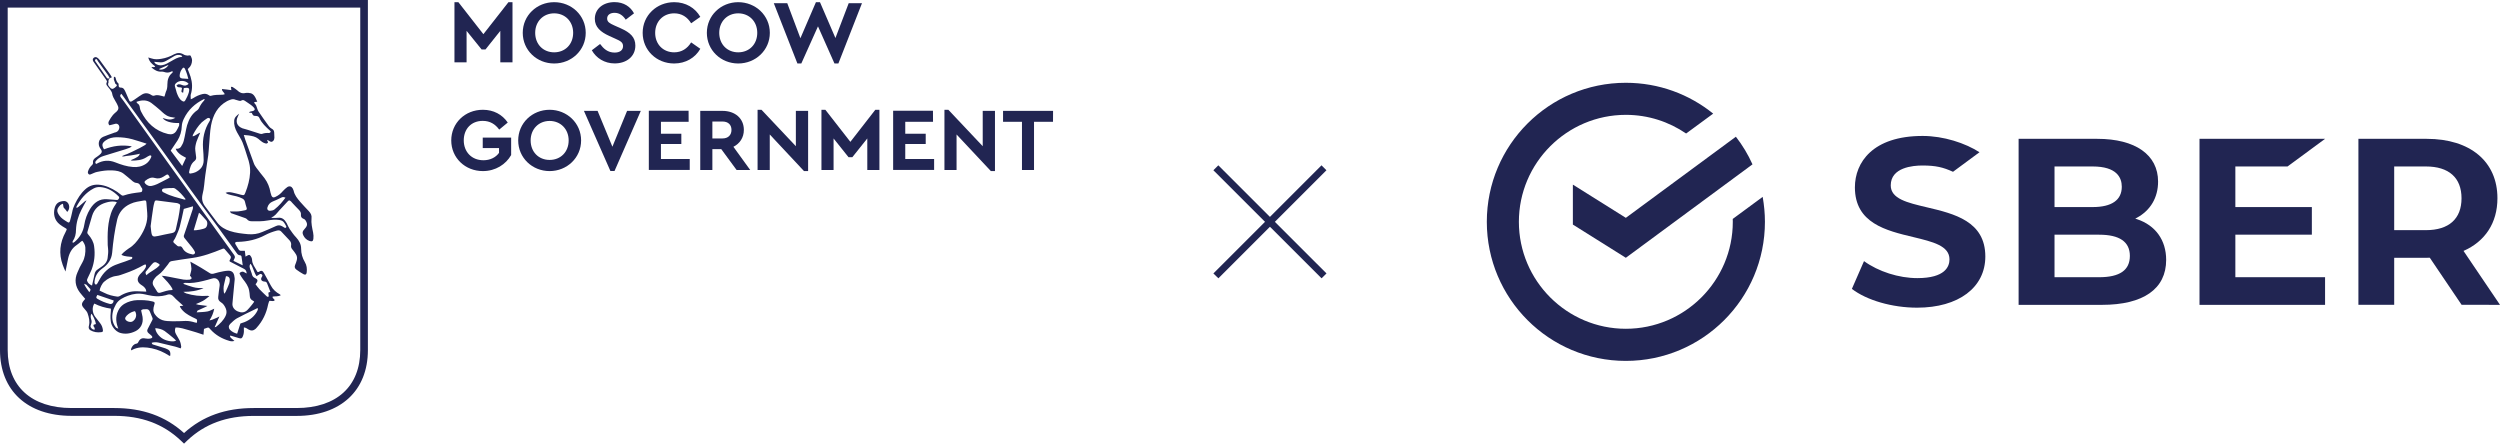<svg width="389.86" height="69.19" viewBox="0 0 389.86 69.19" fill="none" xmlns="http://www.w3.org/2000/svg" xmlns:xlink="http://www.w3.org/1999/xlink">
	<desc>
			Created with Pixso.
	</desc>
	<defs>
		<clipPath id="clip22_100">
			<rect id="logo en" width="389.86" height="69.19" fill="white" fill-opacity="0"/>
		</clipPath>
	</defs>
	<g clip-path="url(#clip22_100)">
		<path id="path" d="M300.45 32.32C297.45 31.61 294.85 31.01 294.85 28.91C294.85 26.1 298.31 25.81 299.79 25.81C301.85 25.81 303.01 26.08 304.56 26.79C305.29 26.24 308.69 23.74 308.69 23.74C306.46 22.31 303.1 21.2 299.82 21.2C292.04 21.2 289.26 25.33 289.26 29.22C289.26 34.8 294.12 35.96 298.41 36.98C301.41 37.71 304.01 38.32 304.01 40.45C304.01 41.55 303.35 43.37 299 43.37C296.1 43.37 292.93 42.35 290.68 40.72L288.79 45.05C291.09 46.82 295.06 47.98 298.96 47.98C305.42 47.98 309.6 44.84 309.6 40C309.6 34.49 304.74 33.33 300.45 32.32Z" fill="#212552" fill-opacity="1" fill-rule="nonzero"/>
		<path id="path" d="M333.25 34.18L332.98 34.1L333.23 33.96C335.36 32.81 336.54 30.8 336.54 28.32C336.54 24.14 333 21.65 327.06 21.65L314.79 21.65L314.79 47.54L327.79 47.54C334.25 47.54 337.8 45.05 337.8 40.53C337.8 37.45 336.14 35.14 333.25 34.18ZM320.39 25.96L326.34 25.96C330.09 25.96 330.88 27.69 330.88 29.12C330.88 31.2 329.31 32.29 326.34 32.29L320.39 32.29L320.39 25.96ZM326.34 32.29L320.39 32.29L326.34 32.29ZM327.35 43.23L320.39 43.23L320.39 36.6L327.35 36.6C330.53 36.6 332.14 37.7 332.14 39.91C332.14 42.12 330.58 43.23 327.35 43.23Z" fill="#212552" fill-opacity="1" fill-rule="nonzero"/>
		<path id="path" d="M356.73 25.96L362.58 21.65L343 21.65L343 47.54L362.58 47.54L362.58 43.23L348.59 43.23L348.59 36.6L360.52 36.6L360.52 32.29L348.59 32.29L348.59 25.96L356.73 25.96Z" fill="#212552" fill-opacity="1" fill-rule="nonzero"/>
		<path id="path" d="M389.86 47.54L384.17 39.13C387.52 37.66 389.46 34.78 389.46 30.91C389.46 25.2 385.23 21.65 378.43 21.65L367.78 21.65L367.78 47.53L373.36 47.53L373.36 40.2L378.43 40.2C378.59 40.2 378.75 40.2 378.91 40.19L383.87 47.53L389.86 47.54ZM373.36 25.96L378.31 25.96C381.89 25.96 383.86 27.72 383.86 30.92C383.86 34.13 381.89 35.89 378.31 35.89L373.36 35.89L373.36 25.96Z" fill="#212552" fill-opacity="1" fill-rule="nonzero"/>
		<path id="path" d="M275.23 34.59C275.23 33.26 275.1 31.97 274.88 30.7L270.21 34.14C270.21 34.29 270.22 34.44 270.22 34.59C270.22 43.78 262.74 51.27 253.54 51.27C244.35 51.27 236.86 43.79 236.86 34.59C236.86 25.4 244.35 17.91 253.54 17.91C257.03 17.91 260.26 18.99 262.94 20.82L267.16 17.72C263.44 14.71 258.7 12.91 253.54 12.91C241.57 12.91 231.86 22.61 231.86 34.59C231.86 46.57 241.57 56.28 253.54 56.28C265.52 56.28 275.23 46.57 275.23 34.59Z" fill="#212552" fill-opacity="1" fill-rule="nonzero"/>
		<path id="path" d="M270.7 21.32C271.73 22.65 272.6 24.09 273.29 25.63L253.54 40.2L245.28 35.02L245.28 28.79L253.54 33.97L270.7 21.32Z" fill="#212552" fill-opacity="1" fill-rule="nonzero"/>
		<path id="path" d="M206.86 42.64L206.09 43.4L189.22 26.55L189.99 25.78L206.86 42.64Z" fill="#212552" fill-opacity="1" fill-rule="nonzero"/>
		<path id="path" d="M190 43.4L189.22 42.64L206.08 25.78L206.85 26.55L190 43.4Z" fill="#212552" fill-opacity="1" fill-rule="nonzero"/>
		<path id="path" d="M0 54.59C0 60.91 4.27 64.85 11.16 64.85L17.83 64.85C22.04 64.85 25.41 66.09 28.14 68.65L28.7 69.18L29.25 68.65C31.97 66.1 35.33 64.86 39.56 64.86L46.25 64.86C53.1 64.86 57.37 60.92 57.37 54.6L57.37 0L0 0L0 54.59ZM1.2 1.19L56.18 1.19L56.18 54.59C56.18 60.26 52.46 63.63 46.25 63.63L39.56 63.63C35.16 63.63 31.6 64.9 28.7 67.53C25.79 64.9 22.23 63.63 17.83 63.63L11.16 63.63C4.93 63.63 1.2 60.26 1.2 54.59L1.2 1.19Z" fill="#212552" fill-opacity="1" fill-rule="nonzero"/>
		<path id="path" d="M9.31 34.99C9.58 35.21 9.87 35.38 10.16 35.55C10.45 35.71 10.46 35.73 10.31 36C10.29 36.08 10.25 36.14 10.22 36.2C9.33 37.84 9.14 39.55 9.78 41.31C9.89 41.63 10.04 41.95 10.21 42.34C10.35 41.59 10.49 40.96 10.62 40.32C10.81 39.46 11.2 38.72 11.96 38.21C12.2 38.05 12.43 37.84 12.66 37.65C12.71 37.61 12.79 37.59 12.85 37.55C13.1 37.88 13.29 38.22 13.31 38.61C13.35 39.41 13.26 40.18 12.85 40.92C12.56 41.42 12.29 41.95 12.08 42.48C11.58 43.59 11.73 44.66 12.46 45.62C12.71 45.95 13 46.26 13.29 46.61C13.18 46.74 13.04 46.89 12.93 47.05C12.73 47.33 12.73 47.58 12.93 47.87C13.02 48 13.14 48.1 13.23 48.23C13.39 48.42 13.58 48.62 13.66 48.86C13.87 49.49 14.04 50.11 13.87 50.78C13.79 51.05 13.81 51.33 14.1 51.5C14.62 51.8 15.18 51.88 15.79 51.8C16.04 51.76 16.08 51.7 16.04 51.42C15.99 51.06 15.87 50.73 15.64 50.43C15.37 50.09 15.08 49.73 14.81 49.36C14.39 48.76 14.33 47.91 14.71 47.34C15.52 47.75 16.37 48 17.29 48.13C17.29 48.24 17.29 48.32 17.29 48.38C17.23 48.92 17.2 49.49 17.27 50.05C17.33 50.85 17.99 51.67 18.7 51.9C19.54 52.16 20.35 52.02 21.12 51.65C21.89 51.27 22.39 50.5 22.23 49.41C22.18 49.09 22.08 48.79 22.01 48.42C22.18 48.17 22.49 48.24 22.77 48.22C23.04 48.18 23.27 48.32 23.37 48.6C23.51 48.92 23.62 49.23 23.76 49.54C23.83 49.7 23.81 49.82 23.72 49.97C23.48 50.4 23.28 50.86 23.03 51.31C22.89 51.57 22.97 51.78 23.16 51.95C23.29 52.08 23.45 52.17 23.58 52.3C23.83 52.51 23.81 52.72 23.49 52.78C23.23 52.84 22.91 52.84 22.64 52.78C22.16 52.67 21.83 52.83 21.6 53.29C21.54 53.42 21.47 53.56 21.28 53.59C20.83 53.67 20.6 53.99 20.45 54.38C20.43 54.45 20.45 54.53 20.45 54.64C20.64 54.55 20.77 54.48 20.91 54.42C21.83 54.06 22.76 54.13 23.68 54.32C24.64 54.52 25.54 54.92 26.37 55.46C26.41 55.49 26.48 55.49 26.54 55.5C26.62 55.06 26.56 54.68 26.14 54.48C26.02 54.42 25.91 54.36 25.79 54.32C25.21 54.13 24.62 53.96 24.04 53.78C23.87 53.73 23.68 53.72 23.66 53.45C24.02 53.35 24.37 53.35 24.7 53.42C25.58 53.62 26.47 53.85 27.35 54.06C27.62 54.13 27.89 54.24 28.18 54.33C28.21 54.23 28.26 54.15 28.26 54.08C28.21 53.67 28.14 53.29 27.93 52.95C27.77 52.67 27.62 52.4 27.46 52.13C27.26 51.8 27.23 51.47 27.37 51.08C28.12 51.04 28.81 51.32 29.53 51.51C30.26 51.7 30.96 51.95 31.73 52.2C31.76 51.87 31.78 51.57 31.81 51.29C31.91 51.24 32.03 51.2 32.14 51.17C32.53 51.03 32.53 51.03 32.81 51.36C33.62 52.26 34.62 52.83 35.77 53.16C36.01 53.23 36.26 53.26 36.56 53.16C36.39 53.02 36.26 52.92 36.14 52.81C36.01 52.68 35.85 52.58 35.87 52.37C35.93 52.35 35.95 52.32 35.98 52.34C36.41 52.46 36.83 52.6 37.27 52.73C37.62 52.83 37.72 52.78 37.87 52.45C38.01 52.12 38.06 51.76 38.03 51.41C38.03 51.31 38.03 51.2 38.03 51.06C38.37 51.09 38.56 51.27 38.77 51.39C39.16 51.62 39.53 51.58 39.87 51.27C39.87 51.27 39.97 51.17 40.02 51.11C40.96 50.07 41.54 48.86 41.81 47.49C41.85 47.29 41.93 47.1 42 46.92C42.31 46.88 42.6 47.06 42.83 46.84C42.81 46.58 42.43 46.55 42.52 46.25C42.93 46.18 43.37 46.28 43.79 46.03C43.72 45.97 43.66 45.92 43.62 45.89C43.04 45.57 42.56 45.14 42.26 44.57C41.89 43.92 41.56 43.3 41.21 42.66C40.95 42.16 40.76 42.13 40.31 42.42C40.31 42.42 40.27 42.42 40.16 42.42C39.98 42.09 39.75 41.73 39.54 41.36C39.41 41.11 39.33 40.86 39.31 40.55C39.31 40.33 39.22 40.11 39.08 39.92C38.95 39.71 38.81 39.71 38.58 39.85C38.51 39.9 38.41 39.93 38.29 40.02C38.25 39.7 38.21 39.43 38.18 39.11C37.99 39.11 37.81 39.11 37.64 39.11C37.45 39.13 37.31 39.05 37.21 38.9C37.04 38.63 36.87 38.36 36.73 38.1C36.6 37.87 36.66 37.75 36.93 37.72C36.98 37.72 37.04 37.72 37.1 37.72C38.6 37.68 40.03 37.37 41.35 36.66C41.93 36.35 42.52 36.14 43.14 35.97C43.39 35.91 43.66 35.88 43.85 36.1C44.29 36.56 44.73 37.02 45.14 37.47C45.35 37.7 45.46 37.97 45.39 38.3C45.35 38.55 45.46 38.75 45.64 38.95C45.83 39.16 46 39.43 46.16 39.67C46.35 39.98 46.37 40.31 46.26 40.65C46.18 40.87 46.14 41.08 46.03 41.3C45.89 41.62 45.97 41.87 46.23 42.05C46.58 42.3 46.95 42.56 47.33 42.76C47.62 42.91 47.79 42.8 47.83 42.48C47.89 41.92 47.85 41.38 47.54 40.87C47.16 40.23 46.96 39.55 46.96 38.8C46.96 38.08 46.64 37.52 46.18 37.02C45.79 36.62 45.5 36.18 45.18 35.73C44.99 35.43 44.85 35.1 44.7 34.79C44.41 34.3 44.06 33.9 43.43 33.96C43.14 33.99 42.83 33.99 42.54 33.99C42.46 33.99 42.39 33.93 42.29 33.91C42.85 33.75 43.18 33.23 43.54 32.83C43.97 32.36 44.41 31.89 44.85 31.42C45.08 31.18 45.14 31.21 45.39 31.42C45.46 31.49 45.52 31.56 45.58 31.64C45.93 32 46.26 32.38 46.62 32.73C46.83 32.95 46.96 33.16 46.93 33.48C46.89 33.8 47.04 34.02 47.35 34.13C47.47 34.17 47.58 34.25 47.64 34.36C47.99 34.91 47.96 35.2 47.52 35.68C47.48 35.73 47.43 35.78 47.41 35.82C47.14 36.08 47.14 36.37 47.29 36.68C47.5 37.12 47.81 37.42 48.27 37.58C48.64 37.7 48.83 37.63 48.87 37.24C48.91 36.92 48.89 36.58 48.83 36.28C48.68 35.54 48.5 34.8 48.58 34.04C48.64 33.58 48.46 33.25 48.16 32.93C47.7 32.45 47.24 31.96 46.79 31.45C46.35 30.93 45.93 30.42 45.79 29.73C45.76 29.62 45.71 29.52 45.66 29.41C45.46 29.06 45.16 28.96 44.81 29.17C44.56 29.34 44.33 29.57 44.12 29.79C43.78 30.2 43.39 30.51 42.91 30.72C42.64 30.85 42.47 30.8 42.33 30.51C42.27 30.35 42.22 30.18 42.18 30.01C42.04 29.2 41.75 28.46 41.25 27.79C41.04 27.49 40.79 27.24 40.58 26.95C40.22 26.43 39.76 26.01 39.56 25.4C39.14 24.2 38.7 23.02 38.26 21.82C38.18 21.59 38.1 21.35 38.02 21.05C38.33 21.07 38.56 21.09 38.78 21.12C39.31 21.2 39.83 21.29 40.26 21.63C40.48 21.8 40.66 22 40.89 22.14C41.06 22.26 41.26 22.34 41.46 22.38C41.56 22.41 41.71 22.34 41.79 22.26C41.81 22.22 41.74 22.07 41.7 21.96C41.68 21.91 41.66 21.87 41.64 21.82C41.79 21.85 41.89 21.91 42 21.99C42.26 22.17 42.43 22.17 42.64 21.93C42.74 21.82 42.78 21.63 42.79 21.48C42.79 21.21 42.78 20.95 42.76 20.68C42.75 20.4 42.64 20.2 42.37 20.07C42.21 19.98 42.04 19.84 41.93 19.68C41.37 18.93 40.85 18.17 40.33 17.41C40.25 17.27 40.16 17.12 40.12 16.95C40.03 16.64 39.93 16.33 39.68 16.09C39.66 16.06 39.66 15.99 39.64 15.92C39.79 15.9 39.93 15.89 40.12 15.86C39.97 15.54 39.87 15.24 39.68 14.98C39.56 14.79 39.35 14.62 39.14 14.55C38.87 14.48 38.56 14.45 38.29 14.5C37.77 14.63 37.37 14.46 37 14.09C36.78 13.89 36.52 13.74 36.27 13.57C36.22 13.53 36.12 13.55 36.01 13.55C36.04 13.73 36.04 13.85 36.08 14.06C35.56 13.99 35.1 13.92 34.62 13.88C34.58 14.26 34.97 14.37 35.04 14.7C34.91 14.73 34.79 14.77 34.68 14.77C34.06 14.79 33.46 14.77 32.85 14.95C32.77 14.97 32.64 14.91 32.56 14.84C32.26 14.63 31.95 14.58 31.58 14.67C31.06 14.79 30.56 15.02 30.12 15.31C30.03 15.37 29.93 15.4 29.75 15.48C29.75 15.17 29.7 14.92 29.75 14.74C30.04 13.81 30 12.89 29.72 11.97C29.6 11.58 29.43 11.21 29.28 10.8C29.29 10.76 29.33 10.7 29.39 10.66C29.77 10.34 29.93 9.91 29.95 9.44C29.96 9.2 29.85 8.94 29.75 8.73C29.64 8.55 29.41 8.68 29.23 8.67C29.03 8.64 28.81 8.61 28.66 8.51C28.16 8.2 27.68 8.2 27.16 8.46C26.53 8.81 25.87 9.06 25.16 9.17C24.64 9.26 24.12 9.29 23.58 9.1C23.45 9.05 23.31 9.02 23.12 8.96C23.29 9.64 23.73 10.01 24.2 10.34C24.04 10.62 23.77 10.34 23.62 10.52C24.06 10.9 24.56 11.22 25.18 11.17C25.31 11.17 25.46 11.17 25.58 11.22C25.93 11.34 26.28 11.37 26.62 11.2C26.73 11.14 26.85 11.08 26.95 11.17C26.93 11.21 26.91 11.31 26.89 11.34C26.29 11.81 26.1 12.45 26.1 13.18C26.1 13.57 26.06 13.95 25.87 14.31C25.81 14.45 25.79 14.62 25.74 14.75C25.72 14.86 25.68 14.96 25.62 15.07C25.31 15 25.06 14.89 24.78 14.86C24.58 14.83 24.37 14.82 24.18 14.88C23.95 14.97 23.77 14.95 23.56 14.79C23.1 14.49 22.62 14.45 22.14 14.74C21.83 14.92 21.54 15.14 21.26 15.33C21.03 15.48 20.81 15.66 20.58 15.78C20.43 15.87 20.25 15.9 20.16 15.68C19.97 15.26 19.79 14.83 19.6 14.4C19.43 14.04 19.31 13.64 18.79 13.66C18.58 13.66 18.5 13.52 18.5 13.32C18.5 13.2 18.52 13.05 18.45 13C18.18 12.78 18.12 12.49 18.04 12.18C18 12.03 17.91 11.92 17.76 12C17.76 12.17 17.75 12.34 17.75 12.4C17.85 12.66 17.91 12.85 18 13.08C18.18 13.14 18.29 13.32 18.18 13.42C18.03 13.6 17.83 13.74 17.64 13.84C17.56 13.88 17.37 13.84 17.29 13.78C17.06 13.52 16.7 13.29 16.93 12.84C16.85 12.4 17.06 12.17 17.45 12.05C17.33 11.88 17.23 11.65 17.1 11.49C16.58 10.78 16.06 10.05 15.53 9.34C15.43 9.19 15.28 9.07 15.12 8.96C14.93 8.86 14.71 8.91 14.58 9.05C14.43 9.2 14.45 9.39 14.54 9.56C14.62 9.67 14.71 9.8 14.78 9.91C15.37 10.75 15.95 11.59 16.54 12.42C16.64 12.56 16.74 12.7 16.64 12.85C16.52 13.08 16.6 13.25 16.74 13.42C16.87 13.61 17.04 13.78 17.18 13.97C17.29 14.16 17.45 14.35 17.48 14.55C17.54 15.01 17.77 15.38 17.99 15.76C18.12 15.96 18.23 16.17 18.33 16.39C18.54 16.78 18.5 17.11 18.18 17.4C17.99 17.58 17.77 17.73 17.62 17.92C17.39 18.2 17.18 18.52 17.01 18.84C16.89 19.04 16.83 19.29 17.06 19.54C17.33 19.46 17.62 19.42 17.89 19.33C18.31 19.17 18.68 19.5 18.6 19.98C18.54 20.27 18.39 20.51 18.08 20.62C17.93 20.67 17.78 20.68 17.64 20.76C17.12 20.95 16.6 21.12 16.08 21.34C15.29 21.7 15.25 22.62 15.64 23.15C15.99 23.59 15.93 23.83 15.48 24.18C15.28 24.35 15.06 24.48 14.85 24.63C14.62 24.81 14.45 25.04 14.5 25.36C14.53 25.55 14.43 25.67 14.29 25.8C14.03 26.04 13.85 26.35 13.74 26.68C13.68 26.87 13.68 27.02 13.83 27.16C13.97 27.29 14.1 27.2 14.23 27.15C14.53 27.04 14.81 26.87 15.14 26.81C15.89 26.65 16.68 26.53 17.47 26.57C18.12 26.6 18.75 26.68 19.28 27.09C19.68 27.39 20.06 27.74 20.47 28.07C20.62 28.21 20.78 28.36 20.98 28.45C21.18 28.55 21.47 28.51 21.64 28.64C21.83 28.76 21.91 29.03 22.04 29.22C22.22 29.38 22.22 29.6 22.16 29.79C22.12 29.99 21.93 29.96 21.79 29.99C20.95 30.09 20.12 30.2 19.31 30.48C19.16 30.53 19.06 30.52 18.93 30.42C18.73 30.25 18.51 30.09 18.28 29.92C17.39 29.34 16.45 28.88 15.37 28.8C14.58 28.75 13.87 28.99 13.29 29.53C12.58 30.17 12.1 30.96 11.68 31.82C11.48 32.22 11.33 32.66 11.25 33.1C11.16 33.56 11.03 34.02 10.91 34.46C10.83 34.7 10.73 34.77 10.54 34.64C10.04 34.33 9.56 34.07 9.22 33.56C8.81 32.92 8.81 32.59 9.43 31.96C9.53 31.87 9.68 31.83 9.81 31.77C9.91 32.03 9.81 32.3 10.03 32.49C10.21 32.64 10.33 32.86 10.48 33.05C10.97 32.58 10.87 31.7 10.31 31.42C10.18 31.37 10.04 31.33 9.93 31.35C9.22 31.41 8.75 31.65 8.53 32.43C8.28 33.38 8.49 34.35 9.31 34.99ZM16.64 12.12C16.1 11.34 15.55 10.53 15 9.75C14.89 9.61 14.71 9.4 14.89 9.26C15.12 9.1 15.18 9.42 15.27 9.54C15.79 10.28 16.33 11.02 16.87 11.75C16.95 11.88 17.02 12.03 17.1 12.18C16.87 12.31 16.74 12.26 16.64 12.12ZM13.93 45.57C13.6 45.1 13.29 44.72 13.1 44.24C13.21 44.33 13.39 44.33 13.49 44.41C13.64 44.58 13.79 44.76 13.93 44.91C14.18 45.15 14.18 45.17 13.93 45.57ZM14.96 50.53C14.81 50.58 14.71 50.61 14.6 50.64C14.5 50.86 14.68 50.98 14.75 51.13C14.78 51.2 14.76 51.31 14.77 51.41C14.66 51.39 14.54 51.41 14.47 51.36C14.12 51.14 14.04 50.93 14.2 50.57C14.29 50.34 14.33 50.12 14.24 49.87C14.1 49.46 14.12 49.2 14.24 48.92C14.45 49.08 14.89 50.01 14.96 50.53ZM14.35 44.53C13.96 44.36 13.7 44.14 13.58 43.79C13.54 43.68 13.6 43.53 13.66 43.4C13.87 42.93 14.1 42.51 14.29 42.04C14.73 40.87 14.85 39.65 14.68 38.43C14.6 37.73 14.24 37.12 13.77 36.58C13.64 36.43 13.58 36.32 13.64 36.13C13.89 35.3 14.12 34.46 14.37 33.63C14.71 32.57 15.43 31.91 16.5 31.6C16.97 31.46 17.43 31.37 17.93 31.45C18.02 31.45 18.08 31.5 18.22 31.54C18.14 31.65 18.12 31.75 18.04 31.84C17.39 32.74 17.1 33.77 16.93 34.85C16.79 35.78 16.77 36.72 16.79 37.66C16.79 38.03 16.79 38.4 16.85 38.77C16.91 39.24 16.85 39.71 16.79 40.17C16.74 40.72 16.45 41.13 16.04 41.45C15.79 41.64 15.53 41.82 15.27 41.99C14.99 42.16 14.81 42.41 14.75 42.74C14.62 43.31 14.49 43.88 14.35 44.53ZM17.1 47.39C16.43 47.22 15.79 46.96 15.18 46.59C14.96 46.45 14.96 46.37 15.18 45.99C16.03 46.27 16.87 46.56 17.73 46.86C17.7 47.25 17.45 47.48 17.1 47.39ZM28.78 37.13C29.16 37.6 29.56 38.08 29.93 38.55C30.08 38.75 30.23 38.96 30.35 39.18C30.41 39.29 30.45 39.47 30.37 39.53C30.31 39.62 30.14 39.71 30.03 39.68C29.41 39.56 28.81 39.34 28.49 38.73C28.35 38.49 28.22 38.34 27.91 38.43C27.85 38.43 27.75 38.4 27.68 38.36C27.5 38.21 27.31 38.05 27.14 37.89C27.02 37.78 26.99 37.66 27.08 37.52C27.21 37.32 27.35 37.12 27.43 36.9C27.64 36.39 27.89 35.9 28.03 35.36C28.27 34.46 28.45 33.55 28.66 32.58C29.08 32.46 29.56 32.34 30.1 32.17C30.08 32.39 30.1 32.54 30.04 32.67C29.73 33.63 29.41 34.59 29.08 35.54C28.96 35.9 28.83 36.27 28.71 36.62C28.62 36.81 28.66 36.97 28.78 37.13ZM30.21 35.9C30.47 35 30.75 34.13 31.03 33.17C31.16 33.28 31.23 33.33 31.29 33.39C31.58 33.71 31.89 34.04 32.18 34.37C32.43 34.67 32.35 35.34 32.03 35.55C31.77 35.73 30.6 35.96 30.21 35.9ZM26.79 36.35C26.06 36.48 25.35 36.65 24.64 36.8C23.83 36.98 23.68 36.9 23.58 36.08C23.56 35.81 23.53 35.54 23.49 35.27C23.62 34.32 23.73 33.37 23.89 32.41C23.93 32.12 24 31.83 24.08 31.55C24.16 31.27 24.23 31.23 24.52 31.27C25.54 31.4 26.58 31.54 27.6 31.67C27.7 31.68 27.79 31.74 27.87 31.77C28.04 31.83 28.1 31.93 28.1 32.12C27.97 33.37 27.7 34.59 27.41 35.8C27.33 36.13 27.14 36.29 26.79 36.35ZM28.76 31.13C27.71 30.81 26.62 30.6 25.66 30.07C25.48 29.99 25.25 29.91 25.26 29.67C25.26 29.43 25.54 29.39 25.72 29.38C26.16 29.32 26.62 29.32 27.08 29.32C27.16 29.32 27.27 29.39 27.35 29.43C27.97 29.87 28.46 30.42 28.96 31.07C28.85 31.1 28.79 31.14 28.76 31.13ZM26.06 27.92C25.54 28.18 25.04 28.46 24.51 28.71C24.24 28.84 23.95 28.92 23.66 28.99C23.27 29.08 22.93 28.92 22.66 28.64C22.5 28.46 22.5 28.31 22.68 28.17C23.1 27.84 23.58 27.58 24.12 27.75C24.64 27.91 25.08 27.81 25.5 27.54C25.58 27.49 25.64 27.46 25.72 27.4C26.14 27.11 26.21 27.12 26.48 27.67C26.33 27.77 26.21 27.85 26.06 27.92ZM23.64 41.26C23.99 40.83 24.22 40.78 24.68 41.08C24.75 41.12 24.79 41.17 24.85 41.21C24.87 41.22 24.87 41.26 24.91 41.33C24.35 42.02 23.47 42.3 22.83 42.92C22.64 42.58 22.64 42.43 22.87 42.2C23.14 41.89 23.39 41.59 23.64 41.26ZM22.45 42.13C22.26 42.38 22.02 42.57 21.81 42.81C21.29 43.43 21.37 44.02 22.06 44.45C22.37 44.64 22.62 44.85 22.76 45.18C22.79 45.28 22.79 45.38 22.81 45.48C22.29 45.46 21.83 45.43 21.39 45.42C20.41 45.39 19.52 45.65 18.68 46.17C18.56 46.23 18.43 46.27 18.31 46.26C17.58 46.16 16.89 45.99 16.25 45.66C16 45.53 15.77 45.42 15.53 45.32C15.58 44.89 15.93 44.18 16.26 43.92C16.79 43.45 17.41 43.12 18.16 43.03C18.6 42.98 19.02 42.8 19.43 42.66C20.49 42.3 21.5 41.85 22.46 41.3C22.52 41.27 22.56 41.26 22.62 41.25C22.64 41.25 22.68 41.25 22.74 41.26C22.87 41.62 22.62 41.87 22.45 42.13ZM20.64 50.14C20.29 50.31 19.68 50.12 19.54 49.77C19.5 49.67 19.53 49.53 19.58 49.45C19.7 49.28 19.83 49.12 20.01 48.99C20.31 48.76 20.66 48.59 21.05 48.52C21.43 49.12 21.18 49.84 20.64 50.14ZM27.46 53.11C27.1 53.35 26.14 53.23 25.46 52.87C24.79 52.51 24.23 51.75 24.22 51.17C24.74 51.22 25.23 51.32 25.66 51.61C26.12 51.93 26.54 52.31 26.99 52.67C27.16 52.79 27.29 52.96 27.46 53.11ZM30.7 50.34C30.6 50.33 30.51 50.31 30.41 50.29C29.93 50.14 29.43 50.03 28.91 50.05C28.23 50.07 27.56 50.12 26.89 50.1C26.37 50.07 25.81 50.1 25.29 49.91C24.81 49.73 24.43 49.42 24.14 49C23.83 48.56 23.89 48.08 24.04 47.61C24.18 47.21 24.16 47.08 23.75 47C23.33 46.91 22.93 46.83 22.53 46.82C21.79 46.79 21.05 46.75 20.33 46.98C19.66 47.18 19.06 47.49 18.64 48.09C18.03 49.02 18 50 18.37 51.03C18.41 51.11 18.43 51.2 18.45 51.28C18.35 51.17 18.14 51.17 18.06 51.05C17.49 50.33 17.41 49.47 17.6 48.62C17.68 48.22 17.89 47.82 18.08 47.45C18.5 46.72 19.23 46.4 19.95 46.12C20.78 45.8 21.64 45.7 22.52 45.89C22.93 45.98 23.33 46.08 23.76 46.14C24.46 46.25 25.14 46.22 25.83 46.04C25.89 46.03 25.97 46 26.03 45.98C26.49 45.81 26.81 45.95 27.14 46.33C27.5 46.75 27.96 47.08 28.35 47.47C28.43 47.54 28.52 47.62 28.58 47.67C28.43 47.67 28.23 47.75 28.04 47.72C28.1 47.83 28.1 47.91 28.14 47.97C28.58 48.67 29.27 49.09 29.99 49.45C30.12 49.51 30.24 49.58 30.37 49.63C30.77 49.82 30.78 49.83 30.7 50.34ZM35.18 49.26C34.85 49.97 34.29 50.5 33.68 50.98C33.64 51 33.6 51 33.47 51.03C33.74 50.42 33.98 49.88 34.22 49.35C33.99 49.49 33.71 49.59 33.47 49.7C33.23 49.82 32.96 49.92 32.66 49.97C33.04 49.4 33.28 48.79 33.41 48.14C33.04 48.29 32.71 48.51 32.35 48.57C31.81 48.67 31.23 48.67 30.66 48.71C30.74 48.65 30.75 48.46 30.83 48.42C31.23 48.23 31.64 48.05 32.04 47.87C32.12 47.83 32.18 47.8 32.35 47.71C31.97 47.66 31.68 47.63 31.39 47.59C31.12 47.57 30.83 47.53 30.54 47.42C30.91 47.26 31.29 47.12 31.64 46.92C31.98 46.73 32.28 46.47 32.66 46.18C32.52 46.16 32.43 46.13 32.37 46.13C31.25 46.22 30.12 46.09 29.05 45.76C28.89 45.71 28.76 45.62 28.6 45.51C29.7 45.51 30.75 45.37 31.76 44.93C31.2 44.93 30.64 44.93 30.1 44.77C29.58 44.62 29.06 44.45 28.54 44.25C28.66 44.24 28.74 44.1 28.85 44.11C29.81 44.2 30.74 44.05 31.66 43.82C32.12 43.7 32.58 43.6 33.03 43.45C33.93 43.13 34.33 43.97 34.25 44.57C34.16 45.14 34.1 45.72 34.03 46.3C33.98 46.67 34.12 46.92 34.43 47.12C34.81 47.34 35.03 47.7 35.2 48.08C35.37 48.47 35.37 48.88 35.18 49.26ZM34.96 44.26C35.06 43.87 35.14 43.47 35.24 43.07C35.56 43.05 35.83 43.26 35.83 43.61C35.83 43.8 35.81 44.02 35.75 44.2C35.58 44.64 35.39 45.09 35.18 45.53C35.14 45.62 35.06 45.68 34.95 45.81C34.83 45.23 34.83 44.75 34.96 44.26ZM40.14 48.46C39.71 49.32 39.01 49.87 38.14 50.23C37.93 50.31 37.72 50.38 37.49 50.45C37.31 50.98 37.16 51.5 36.98 52.04C36.52 51.92 36.16 51.73 35.85 51.41C35.62 51.15 35.62 50.8 35.89 50.52C36.22 50.2 36.56 49.87 36.93 49.65C37.76 49.2 38.6 48.81 39.45 48.39C39.68 48.28 39.91 48.17 40.16 48.04C40.27 48.18 40.2 48.32 40.14 48.46ZM39.08 41.13C39.5 41.73 39.58 42.47 40.01 43.07C40.16 42.97 40.29 42.89 40.43 42.8C40.58 42.68 40.72 42.7 40.85 42.81C40.96 42.92 40.93 43.04 40.85 43.16C40.58 43.54 40.75 43.88 41.25 43.91C41.47 43.91 41.6 44.02 41.66 44.21C41.81 44.63 41.99 45.05 42.16 45.5C42.06 45.53 41.96 45.58 41.85 45.64C41.87 45.83 41.89 46.03 41.91 46.22C41.76 46.36 41.64 46.26 41.54 46.16C41.18 45.8 40.79 45.46 40.45 45.09C40.24 44.86 40.06 44.61 39.85 44.33C39.91 44.24 39.97 44.18 40.01 44.12C40.25 43.78 40.18 43.55 39.79 43.37C39.56 43.27 39.39 43.13 39.31 42.86C39.25 42.53 39.08 42.23 38.99 41.9C38.93 41.66 38.83 41.4 39.08 41.13ZM38.06 41.93C38.35 42.08 38.43 42.29 38.47 42.65C38.33 42.58 38.25 42.55 38.18 42.5C37.96 42.33 37.75 42.32 37.51 42.46C37.35 42.55 37.31 42.66 37.43 42.81C37.58 43.05 37.71 43.31 37.89 43.53C38.31 44.06 38.72 44.61 38.85 45.3C38.91 45.57 38.93 45.84 38.95 46.11C38.95 46.49 39.12 46.75 39.47 46.91C39.52 46.92 39.56 46.97 39.64 47.05C39.5 47.25 39.35 47.47 39.18 47.66C38.99 47.9 38.78 48.13 38.56 48.36C38.12 48.78 37.6 48.79 37.1 48.57C36.6 48.37 36.18 47.91 36.25 47.31C36.28 46.95 36.31 46.58 36.35 46.21C36.43 45.33 36.51 44.45 36.6 43.58C36.6 43.43 36.6 43.3 36.56 43.16C36.5 42.52 36.16 42.18 35.53 42.22C35.04 42.24 34.58 42.36 34.1 42.46C33.79 42.52 33.51 42.64 33.21 42.7C33.06 42.72 32.89 42.7 32.76 42.62C32.28 42.34 31.81 42.02 31.35 41.75C30.79 41.41 30.24 41.11 29.68 40.8C29.77 41.17 29.83 41.53 29.85 41.89C29.85 42.24 29.71 42.6 29.62 42.99C29.64 43.03 29.72 43.08 29.76 43.14C29.81 43.23 29.93 43.39 29.89 43.41C29.81 43.5 29.68 43.6 29.56 43.61C29.27 43.64 28.93 43.65 28.62 43.6C27.85 43.47 27.08 43.3 26.33 43.16C25.97 43.09 25.62 43.03 25.22 43C25.83 43.68 26.53 44.3 26.93 45.14C26.89 45.17 26.85 45.23 26.81 45.23C26.18 45.23 25.6 45.47 25.01 45.64C24.78 45.7 24.6 45.66 24.5 45.47C24.31 45.18 24.16 44.91 23.98 44.64C23.66 44.16 23.85 43.74 24.16 43.36C24.31 43.17 24.47 43.02 24.66 42.89C25.28 42.47 25.68 41.87 26.14 41.3C26.24 41.16 26.33 41.01 26.43 40.89C26.52 40.8 26.64 40.74 26.76 40.72C27.85 40.54 28.93 40.37 30.04 40.22C31.66 39.99 33.18 39.42 34.68 38.81C34.87 38.73 34.98 38.75 35.1 38.92C35.35 39.23 35.6 39.52 35.85 39.8C36.04 39.99 36.04 40.17 35.93 40.37C35.72 40.74 35.73 40.75 36.1 40.92C36.76 41.26 37.41 41.61 38.06 41.93ZM41.72 32.3C41.85 31.89 42.1 31.6 42.54 31.42C42.98 31.26 43.41 31.03 43.85 30.82C44.14 30.7 44.14 30.7 44.52 30.82C44.26 31.14 44.06 31.45 43.81 31.71C43.49 32.06 43.16 32.39 42.79 32.67C42.6 32.81 42.35 32.86 42.12 32.87C41.77 32.88 41.6 32.63 41.72 32.3ZM32.91 19.56C33.21 17.96 33.91 16.59 35.41 15.77C35.56 15.68 35.75 15.63 35.91 15.56C36.18 15.45 36.46 15.43 36.74 15.56C36.89 15.62 37.06 15.63 37.23 15.7C37.37 15.75 37.5 15.76 37.64 15.68C37.85 15.54 38.03 15.61 38.23 15.75C38.52 15.96 38.85 16.15 39.14 16.37C39.31 16.5 39.47 16.64 39.6 16.79C39.81 17.03 39.74 17.21 39.45 17.31C39.31 17.35 39.16 17.36 39.03 17.4C38.96 17.41 38.93 17.45 38.81 17.54C38.93 17.56 39 17.58 39.08 17.59C39.14 17.59 39.22 17.6 39.26 17.6C39.35 17.77 39.41 17.95 39.54 18.02C39.68 18.1 39.87 18.06 40.03 18.09C40.12 18.1 40.22 18.14 40.29 18.18C40.35 18.24 40.41 18.31 40.45 18.39C40.81 19.21 41.46 19.79 42.1 20.37C42.14 20.41 42.18 20.45 42.22 20.5C42.18 20.67 42.06 20.74 41.93 20.74C41.58 20.72 41.24 20.74 40.89 20.87C40.78 20.92 40.62 20.88 40.49 20.84C39.85 20.65 39.22 20.43 38.58 20.23C38.33 20.16 38.06 20.09 37.81 20.01C36.96 19.68 36.68 18.99 37.1 18.15C37.16 18.01 37.23 17.87 37.29 17.73C36.91 18.03 36.56 18.29 36.52 18.82C36.46 19.46 36.66 20.06 36.96 20.62C37.23 21.14 37.58 21.63 37.81 22.18C38.14 23.02 38.39 23.88 38.66 24.72C38.75 24.93 38.79 25.15 38.85 25.38C39.12 26.43 39.01 27.48 38.76 28.51C38.64 29.03 38.46 29.54 38.26 30.05C38.1 30.47 38.03 30.48 37.58 30.37C37.14 30.25 36.7 30.13 36.26 30.04C35.89 29.96 35.53 29.91 35.18 30.07C35.43 30.28 35.72 30.34 36.03 30.42C36.62 30.54 37.22 30.67 37.78 30.95C38 31.07 38.14 31.22 38.2 31.46C38.28 31.78 38.35 32.1 38.46 32.4C38.53 32.62 38.46 32.74 38.25 32.78C37.87 32.86 37.5 32.93 37.12 32.97C36.7 33 36.27 32.97 35.85 32.97C35.93 33.04 35.96 33.2 36.04 33.24C36.79 33.5 37.53 33.75 38.26 34.02C38.35 34.04 38.43 34.12 38.5 34.17C38.68 34.4 38.91 34.5 39.21 34.5C40.06 34.52 40.91 34.54 41.76 34.38C42.35 34.27 42.97 34.22 43.58 34.31C43.93 34.36 44.18 34.5 44.35 34.79C44.46 34.96 44.56 35.13 44.64 35.31C44.68 35.36 44.64 35.46 44.6 35.5C44.56 35.54 44.47 35.55 44.41 35.53C44.26 35.45 44.1 35.36 43.97 35.27C43.66 35.1 43.37 35.1 43.04 35.25C42.33 35.58 41.62 35.88 40.89 36.18C40.18 36.49 39.46 36.58 38.68 36.52C37.72 36.43 36.76 36.33 35.83 36.02C35.1 35.78 34.43 35.4 33.93 34.77C33.27 33.89 32.6 33 31.93 32.11C31.54 31.57 31.43 30.99 31.58 30.33C31.85 29.34 31.87 28.31 32.02 27.29C32.16 26.25 32.33 25.21 32.48 24.17C32.54 23.68 32.56 23.21 32.6 22.73C32.71 21.67 32.72 20.59 32.91 19.56ZM32.73 18.49C32.83 18.62 32.76 18.76 32.68 18.89C31.87 20.18 31.56 21.61 31.66 23.12C31.71 23.74 31.76 24.37 31.76 24.99C31.76 25.9 31.26 26.5 30.46 26.87C30.23 26.97 29.98 27.02 29.72 27.06C29.56 27.09 29.46 26.99 29.49 26.81C29.62 26.16 29.78 25.52 30.35 25.09C30.56 24.91 30.62 24.72 30.58 24.46C30.53 24.14 30.5 23.81 30.46 23.49C30.39 23.01 30.51 22.55 30.64 22.1C30.78 21.67 30.99 21.26 31.16 20.84C31.18 20.79 31.2 20.74 31.22 20.68C30.79 20.83 30.52 21.18 30.04 21.26C30.06 21.16 30.06 21.09 30.08 21.04C30.45 20.32 30.89 19.65 31.45 19.09C31.71 18.85 32.01 18.66 32.29 18.46C32.43 18.38 32.62 18.34 32.73 18.49ZM31.81 15.45C31.81 15.45 31.87 15.45 31.93 15.48C31.89 15.56 31.87 15.63 31.83 15.68C31.51 16 31.27 16.36 31.08 16.76C31.02 16.92 30.91 17.08 30.79 17.17C29.93 17.74 29.47 18.58 29.18 19.52C28.96 20.31 28.87 21.14 28.66 21.93C28.58 22.27 28.41 22.6 28.22 22.89C28.06 23.13 27.78 23.23 27.39 23.2C27.56 23.6 27.83 23.86 28.1 24.07C28.37 24.29 28.71 24.42 29.01 24.61C28.81 25 28.62 25.42 28.41 25.88C27.78 25.04 27.18 24.24 26.62 23.49C27 22.92 27.35 22.42 27.68 21.91C28.1 21.23 28.33 20.45 28.35 19.65C28.37 19.26 28.49 18.9 28.66 18.54C29.33 17.13 30.41 16.14 31.81 15.45ZM28.02 13.62C28.37 13.62 28.43 13.68 28.33 14.03C28.28 14.23 28.23 14.4 28.56 14.46C28.6 14.22 28.62 13.98 28.66 13.74C29.49 13.6 29.62 13.74 29.43 14.46C29.31 14.87 29.12 15.25 28.91 15.62C28.76 15.9 28.62 15.89 28.35 15.71C27.91 15.4 27.74 14.92 27.56 14.46C27.46 14.16 27.41 13.83 27.29 13.52C27.21 13.29 27.29 13.14 27.43 12.99C27.93 12.47 28.93 12.5 29.41 13.06C29.16 13.36 28.78 13.42 28.43 13.27C28.25 13.18 28.06 13.14 27.87 13.14C27.75 13.14 27.64 13.25 27.52 13.32C27.64 13.57 27.79 13.62 28.02 13.62ZM28.85 10.75C28.98 11.03 29.08 11.32 29.18 11.61C29.25 11.82 29.29 12.03 29.37 12.3C28.98 12.28 28.71 12.26 28.43 12.24C28.1 12.2 27.98 12.02 28.02 11.7C28.06 11.35 28.18 11.02 28.41 10.72C28.58 10.48 28.71 10.48 28.85 10.75ZM24.87 10.85C24.87 10.85 24.83 10.79 24.83 10.75C25.29 10.55 25.77 10.33 26.29 10.11C25.98 10.65 25.41 10.92 24.87 10.85ZM26.71 9.53C26.25 9.78 25.81 10.09 25.28 10.17C24.89 10.24 24.54 10.13 24.23 9.92C24.16 9.87 24.12 9.78 24.04 9.64C24.33 9.67 24.56 9.67 24.78 9.7C25.21 9.77 25.58 9.69 25.96 9.46C26.39 9.2 26.81 8.95 27.24 8.71C27.56 8.54 27.89 8.51 28.23 8.63C28.29 8.65 28.35 8.71 28.43 8.78C28.37 8.83 28.33 8.88 28.31 8.88C27.7 8.91 27.22 9.25 26.71 9.53ZM23.58 16.04C24.08 16.41 24.54 16.81 25.01 17.21C25.43 17.6 25.83 18.01 26.39 18.18C26.66 18.28 26.98 18.29 27.35 18.37C27 18.57 26.68 18.66 26.37 18.63C26.03 18.62 25.72 18.49 25.37 18.4C25.66 18.9 26.71 19.24 27.93 19.18C27.93 19.32 27.97 19.46 27.93 19.59C27.79 19.88 27.66 20.18 27.48 20.45C27.18 20.9 26.75 21.02 26.21 20.9C24.2 20.42 22.87 19.15 21.98 17.36C21.89 17.17 21.83 16.99 21.81 16.79C21.78 16.51 21.7 16.27 21.43 16.12C21.37 16.08 21.33 15.99 21.27 15.89C22.12 15.56 22.89 15.56 23.58 16.04ZM18.93 14.63C19.23 15.05 19.53 15.43 19.81 15.85C21.75 18.53 23.68 21.2 25.62 23.88C26.99 25.79 28.35 27.7 29.73 29.6C31.18 31.61 32.66 33.61 34.12 35.6C35.03 36.88 35.96 38.13 36.87 39.41C37.01 39.61 37.14 39.8 37.43 39.81C37.62 39.81 37.68 39.98 37.68 40.14C37.75 40.52 37.78 40.89 37.85 41.38C37.33 41.13 36.89 40.92 36.41 40.68C36.46 40.56 36.48 40.46 36.53 40.38C36.68 40.17 36.66 39.98 36.5 39.75C35.51 38.39 34.53 37 33.53 35.63C32.21 33.77 30.87 31.93 29.56 30.07C28.48 28.57 27.39 27.07 26.31 25.56C23.98 22.29 21.64 19.04 19.29 15.77C19.14 15.57 18.99 15.37 18.83 15.16C18.7 14.97 18.7 14.81 18.93 14.63ZM20.72 26.04C19.76 25.97 18.87 25.67 17.98 25.32C17 24.93 16.03 24.99 15.1 25.52C15.06 25.55 15.03 25.55 14.98 25.57C14.79 25.38 14.85 25.22 15 25.05C15.31 24.67 15.71 24.46 16.16 24.32C17.31 23.97 18.45 23.63 19.58 23.27C19.81 23.2 20.04 23.11 20.27 23.02C20.35 22.98 20.41 22.92 20.56 22.82C19.02 22.55 17.62 22.74 16.22 23.29C15.83 22.64 15.89 22.32 16.48 21.9C16.98 21.53 17.56 21.42 18.16 21.4C19.01 21.4 19.83 21.49 20.66 21.72C21.39 21.93 22.12 22.17 22.85 22.4C22.66 22.64 22.41 22.73 22.16 22.88C21.93 23.03 21.66 23.15 21.41 23.27C21.14 23.41 20.87 23.54 20.6 23.67C20.35 23.79 20.1 23.91 19.83 24.02C19.56 24.12 19.27 24.21 19.01 24.35C19.23 24.47 19.45 24.35 19.66 24.33C19.91 24.29 20.14 24.26 20.39 24.24C20.62 24.2 20.87 24.17 21.1 24.12C21.33 24.09 21.56 24.02 21.81 23.97C21.68 24.38 21.43 24.54 20.39 24.98C20.47 25.01 20.52 25.05 20.56 25.05C21.33 25.03 22.08 24.99 22.78 24.56C22.96 24.43 23.14 24.34 23.33 24.25C23.39 24.23 23.53 24.23 23.56 24.26C23.6 24.32 23.62 24.42 23.58 24.49C23.41 24.92 23.14 25.29 22.76 25.55C22.14 25.96 21.46 26.11 20.72 26.04ZM20.33 31.79C21 31.47 21.71 31.4 22.43 31.27C22.74 31.22 22.81 31.29 22.83 31.61C22.87 32.15 22.91 32.68 22.96 33.23C23.08 34.63 22.56 35.82 21.83 36.95C21.35 37.66 20.83 38.3 20.08 38.74C19.79 38.92 19.54 39.15 19.27 39.37C19.16 39.46 19.08 39.57 18.93 39.74C19.52 40.04 20.08 39.99 20.6 40.07C20.68 40.25 20.6 40.36 20.47 40.42C20.16 40.54 19.85 40.66 19.54 40.77C19.02 40.96 18.47 41.11 17.95 41.33C16.91 41.76 16.14 42.5 15.6 43.46C15.47 43.7 15.33 43.92 15.2 44.17C15.12 44.3 15.03 44.43 14.87 44.35C14.79 44.3 14.73 44.14 14.73 44.03C14.79 43.09 15.23 42.37 16 41.83C16.83 41.25 17.39 40.47 17.49 39.42C17.64 37.66 17.89 35.91 18.29 34.18C18.58 33.07 19.28 32.27 20.33 31.79ZM11.33 37.63C11.71 37.09 11.85 36.48 11.85 35.85C11.89 34.73 12.2 33.68 12.7 32.71C12.93 32.22 13.21 31.77 13.5 31.24C13.39 31.31 13.31 31.33 13.25 31.38C12.91 31.67 12.58 31.97 12.25 32.25C12.18 32.31 12.08 32.36 11.93 32.43C11.93 32.32 11.91 32.25 11.93 32.22C12.56 31.04 13.37 30.04 14.58 29.4C14.91 29.22 15.25 29.15 15.6 29.17C16.74 29.25 17.66 29.79 18.45 30.58C18.56 30.67 18.64 30.8 18.54 30.96C18.45 31.13 18.33 31.22 18.14 31.18C17.66 31.14 17.2 31.1 16.74 31.07C15.5 30.96 14.66 31.6 14.04 32.6C13.58 33.37 13.28 34.18 13.14 35.07C12.97 36.14 12.46 37.02 11.64 37.72C11.54 37.79 11.43 37.84 11.35 37.89C11.37 37.83 11.29 37.67 11.33 37.63Z" fill="#212552" fill-opacity="1" fill-rule="nonzero"/>
		<path id="path" d="M79.92 0.34L79.92 9.72L78.02 9.72L78.02 4.81L75.71 7.71L75.1 7.71L72.76 4.81L72.76 9.72L70.87 9.72L70.87 0.34L71.48 0.34L75.38 5.33L79.29 0.34L79.92 0.34Z" fill="#212552" fill-opacity="1" fill-rule="nonzero"/>
		<path id="path" d="M91.34 5.12C91.34 7.83 89.13 9.9 86.42 9.9C83.71 9.9 81.52 7.83 81.52 5.12C81.52 2.41 83.71 0.34 86.42 0.34C89.13 0.34 91.34 2.41 91.34 5.12ZM83.46 5.12C83.46 6.91 84.71 8.16 86.42 8.16C88.13 8.16 89.38 6.91 89.38 5.12C89.38 3.33 88.11 2.08 86.42 2.08C84.73 2.08 83.46 3.34 83.46 5.12Z" fill="#212552" fill-opacity="1" fill-rule="nonzero"/>
		<path id="path" d="M98.87 2.08L97.58 3.07C97.14 2.4 96.58 2 95.83 2C95.22 2 94.68 2.28 94.68 2.89C94.68 3.43 95.08 3.64 95.76 3.95L96.81 4.42C98.27 5.07 99.08 5.8 99.08 7.11C99.08 8.83 97.68 9.89 95.85 9.89C94.28 9.89 92.98 9.07 92.29 7.84L93.58 6.86C94.1 7.56 94.75 8.2 95.85 8.2C96.66 8.2 97.16 7.83 97.16 7.19C97.16 6.59 96.72 6.38 95.99 6.05L95 5.6C93.68 5 92.76 4.23 92.76 2.94C92.76 1.36 94.08 0.33 95.83 0.33C97.29 0.33 98.33 1.06 98.87 2.08Z" fill="#212552" fill-opacity="1" fill-rule="nonzero"/>
		<path id="path" d="M109.21 2.63L107.78 3.63C107.18 2.65 106.3 2.08 105.14 2.08C103.43 2.08 102.17 3.34 102.17 5.13C102.17 6.92 103.43 8.16 105.14 8.16C106.3 8.16 107.18 7.58 107.78 6.61L109.21 7.61C108.41 9.02 106.92 9.9 105.13 9.9C102.38 9.9 100.22 7.83 100.22 5.12C100.22 2.41 102.4 0.34 105.14 0.34C106.92 0.34 108.4 1.21 109.21 2.63Z" fill="#212552" fill-opacity="1" fill-rule="nonzero"/>
		<path id="path" d="M120.05 5.12C120.05 7.83 117.83 9.9 115.12 9.9C112.42 9.9 110.23 7.83 110.23 5.12C110.23 2.41 112.42 0.34 115.12 0.34C117.83 0.34 120.05 2.41 120.05 5.12ZM112.16 5.12C112.16 6.91 113.41 8.16 115.12 8.16C116.84 8.16 118.09 6.91 118.09 5.12C118.09 3.33 116.82 2.08 115.12 2.08C113.43 2.08 112.16 3.34 112.16 5.12Z" fill="#212552" fill-opacity="1" fill-rule="nonzero"/>
		<path id="path" d="M134.42 0.5L130.74 9.9L130.13 9.9L127.56 4.11L124.96 9.9L124.35 9.9L120.67 0.5L122.77 0.5L124.82 5.96L127.24 0.34L127.87 0.34L130.28 5.93L132.35 0.5L134.42 0.5Z" fill="#212552" fill-opacity="1" fill-rule="nonzero"/>
		<path id="path" d="M79.18 19.11L77.85 20.21C77.23 19.36 76.41 18.85 75.28 18.85C73.48 18.85 72.32 20.12 72.32 21.89C72.32 23.66 73.53 24.99 75.39 24.99C76.47 24.99 77.32 24.53 77.82 23.84L77.82 23.09L75.28 23.09L75.28 21.46L79.71 21.46L79.71 24.18C78.89 25.63 77.28 26.68 75.3 26.68C72.53 26.68 70.37 24.61 70.37 21.9C70.37 19.2 72.51 17.12 75.3 17.12C76.96 17.12 78.32 17.85 79.18 19.11Z" fill="#212552" fill-opacity="1" fill-rule="nonzero"/>
		<path id="path" d="M90.62 21.9C90.62 24.61 88.41 26.68 85.71 26.68C83 26.68 80.81 24.61 80.81 21.9C80.81 19.19 83 17.12 85.71 17.12C88.41 17.12 90.62 19.19 90.62 21.9ZM82.75 21.9C82.75 23.69 84 24.94 85.71 24.94C87.43 24.94 88.68 23.69 88.68 21.9C88.68 20.11 87.4 18.86 85.71 18.86C84.02 18.86 82.75 20.12 82.75 21.9Z" fill="#212552" fill-opacity="1" fill-rule="nonzero"/>
		<path id="path" d="M99.93 17.29L95.83 26.67L95.19 26.67L91.06 17.29L93.19 17.29L95.5 22.88L97.79 17.29L99.93 17.29Z" fill="#212552" fill-opacity="1" fill-rule="nonzero"/>
		<path id="path" d="M107.39 18.99L103.07 18.99L103.07 20.86L106.25 20.86L106.25 22.46L103.07 22.46L103.07 24.8L107.56 24.8L107.56 26.5L101.18 26.5L101.18 17.27L107.38 17.27L107.39 18.99Z" fill="#212552" fill-opacity="1" fill-rule="nonzero"/>
		<path id="path" d="M114.87 26.51L112.48 23.26L111.09 23.26L111.09 26.51L109.2 26.51L109.2 17.29L112.67 17.29C114.61 17.29 116 18.45 116 20.26C116 21.46 115.36 22.4 114.37 22.89L116.99 26.51L114.87 26.51ZM111.09 21.59L112.67 21.59C113.55 21.59 114.07 21.06 114.07 20.26C114.07 19.45 113.55 18.95 112.67 18.95L111.09 18.95L111.09 21.59Z" fill="#212552" fill-opacity="1" fill-rule="nonzero"/>
		<path id="path" d="M126.02 17.29L126.02 26.68L125.38 26.68L120.04 20.97L120.04 26.51L118.14 26.51L118.14 17.12L118.75 17.12L124.11 22.8L124.11 17.29L126.02 17.29Z" fill="#212552" fill-opacity="1" fill-rule="nonzero"/>
		<path id="path" d="M137.14 17.12L137.14 26.51L135.25 26.51L135.25 21.59L132.92 24.51L132.32 24.51L129.99 21.59L129.99 26.51L128.1 26.51L128.1 17.12L128.71 17.12L132.61 22.12L136.5 17.12L137.14 17.12Z" fill="#212552" fill-opacity="1" fill-rule="nonzero"/>
		<path id="path" d="M145.5 18.99L141.17 18.99L141.17 20.86L144.36 20.86L144.36 22.46L141.17 22.46L141.17 24.8L145.67 24.8L145.67 26.5L139.28 26.5L139.28 17.27L145.49 17.27L145.5 18.99Z" fill="#212552" fill-opacity="1" fill-rule="nonzero"/>
		<path id="path" d="M155.16 17.29L155.16 26.68L154.52 26.68L149.17 20.97L149.17 26.51L147.28 26.51L147.28 17.12L147.89 17.12L153.25 22.8L153.25 17.29L155.16 17.29Z" fill="#212552" fill-opacity="1" fill-rule="nonzero"/>
		<path id="path" d="M164.21 18.99L161.25 18.99L161.25 26.51L159.37 26.51L159.37 18.99L156.42 18.99L156.42 17.29L164.22 17.29L164.21 18.99Z" fill="#212552" fill-opacity="1" fill-rule="nonzero"/>
	</g>
</svg>
